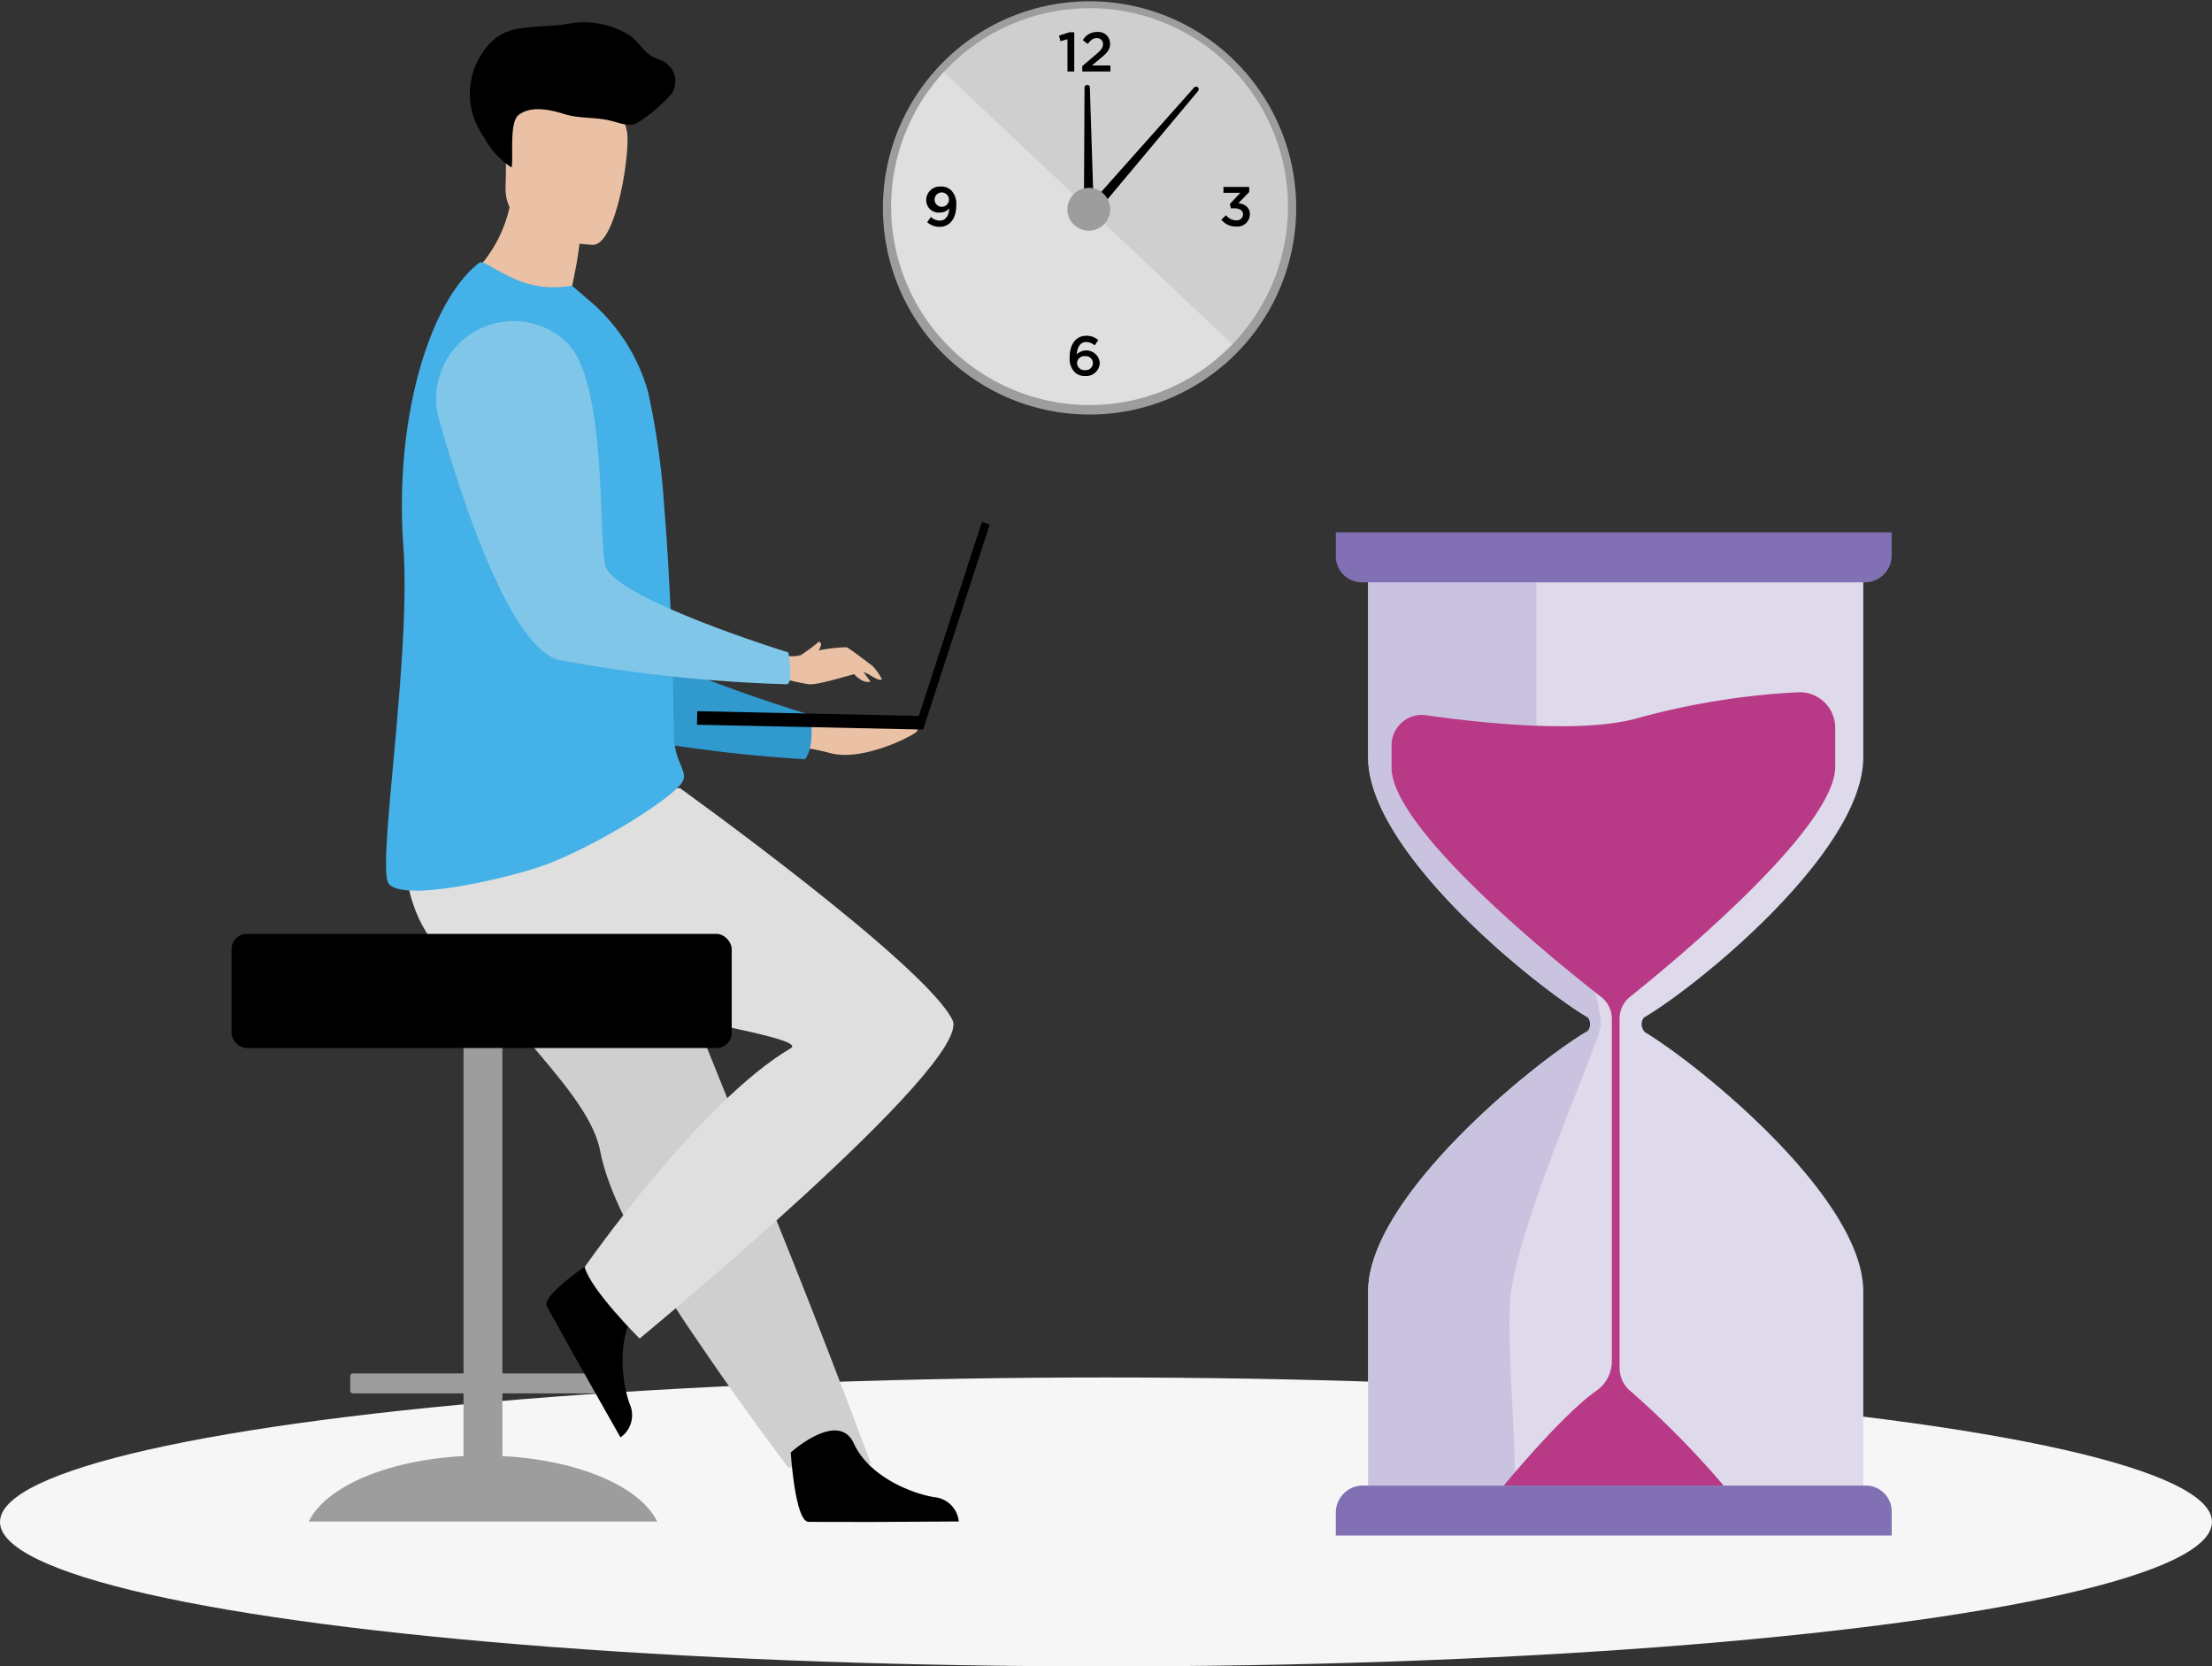 <svg id="Group_168" data-name="Group 168" xmlns="http://www.w3.org/2000/svg" width="143.52" height="108.126" viewBox="0 0 143.52 108.126">
  <rect x="0" y="0" width="143.52" height="108.126" fill="#333333" stroke="none"/>
  <ellipse id="Ellipse_19" data-name="Ellipse 19" cx="71.76" cy="9.374" rx="71.76" ry="9.374" transform="translate(0 89.378)" fill="#f6f6f6"/>
  <g id="Group_130" data-name="Group 130" transform="translate(57.228 0)">
    <path id="Path_567" data-name="Path 567" d="M1092.609,603.342a13.215,13.215,0,1,1-13.215-13.215A13.17,13.17,0,0,1,1092.609,603.342Z" transform="translate(-1065.97 -589.86)" fill="#dfdfdf"/>
    <path id="Path_568" data-name="Path 568" d="M1223.511,603.342a13.171,13.171,0,0,1-3.64,9.108l-19.227-18.136a13.215,13.215,0,0,1,22.866,9.028Z" transform="translate(-1196.873 -589.86)" fill="#cfcfcf"/>
    <g id="Group_78" data-name="Group 78" transform="translate(11.482 2.075)">
      <path id="Path_569" data-name="Path 569" d="M1492.033,659.475l-.455.126-.094-.361.679-.217h.311v2.545h-.44Z" transform="translate(-1491.484 -659.006)"/>
      <path id="Path_570" data-name="Path 570" d="M1548.537,660.556l.87-.74c.347-.292.473-.455.473-.682a.379.379,0,0,0-.408-.393c-.231,0-.39.126-.585.379l-.314-.245a1.036,1.036,0,0,1,.931-.531.758.758,0,0,1,.834.762c0,.4-.213.61-.657.978l-.52.433h1.2v.39h-1.827Z" transform="translate(-1547.025 -658.343)"/>
    </g>
    <g id="Group_79" data-name="Group 79" transform="translate(12.177 21.786)">
      <path id="Path_571" data-name="Path 571" d="M1518.005,1404.285a1.247,1.247,0,0,1-.31-.975c0-.772.368-1.375,1.083-1.375a1.145,1.145,0,0,1,.772.282l-.238.343a.839.839,0,0,0-.549-.22c-.375,0-.585.339-.606.8a.875.875,0,0,1,1.487.549.877.877,0,0,1-.938.859A.939.939,0,0,1,1518.005,1404.285Zm1.195-.585a.46.46,0,0,0-.516-.44.466.466,0,0,0-.512.451.473.473,0,0,0,.523.455A.461.461,0,0,0,1519.2,1403.7Z" transform="translate(-1517.695 -1401.935)"/>
    </g>
    <g id="Group_80" data-name="Group 80" transform="translate(22.013 12.127)">
      <path id="Path_572" data-name="Path 572" d="M1888.761,1039.684l.31-.289a.824.824,0,0,0,.664.332.4.4,0,0,0,.437-.39c0-.249-.227-.39-.581-.39h-.206l-.072-.278.682-.725H1888.9v-.386h1.671v.332l-.7.722c.4.058.744.264.744.718a.809.809,0,0,1-.884.8A1.2,1.2,0,0,1,1888.761,1039.684Z" transform="translate(-1888.761 -1037.558)"/>
    </g>
    <g id="Group_81" data-name="Group 81" transform="translate(2.871 12.106)">
      <path id="Path_573" data-name="Path 573" d="M1166.722,1039.051l.242-.339a.842.842,0,0,0,.578.238c.372,0,.6-.328.61-.794a.745.745,0,0,1-.592.267.8.8,0,0,1-.9-.809.879.879,0,0,1,.942-.874.906.906,0,0,1,.7.267,1.272,1.272,0,0,1,.307.971c0,.812-.4,1.375-1.083,1.375A1.2,1.2,0,0,1,1166.722,1039.051Zm1.415-1.462a.477.477,0,0,0-.527-.466.467.467,0,1,0,.527.466Z" transform="translate(-1166.664 -1036.741)"/>
    </g>
    <g id="Group_82" data-name="Group 82" transform="translate(0 0)">
      <path id="Path_574" data-name="Path 574" d="M1071.787,606.966a13.407,13.407,0,1,1,5.235-1.057A13.366,13.366,0,0,1,1071.787,606.966Zm0-26.364a12.874,12.874,0,1,0,5.027,1.015A12.834,12.834,0,0,0,1071.787,580.6Z" transform="translate(-1058.339 -580.069)" fill="#9d9d9d"/>
    </g>
    <g id="Group_83" data-name="Group 83" transform="translate(13.098 5.511)">
      <path id="Path_575" data-name="Path 575" d="M1552.819,796.351h-.091a.276.276,0,0,1-.288-.271l.042-7.961a.168.168,0,0,1,.169-.163h0a.168.168,0,0,1,.175.159l.255,7.973A.261.261,0,0,1,1552.819,796.351Z" transform="translate(-1552.44 -787.957)"/>
    </g>
    <g id="Group_84" data-name="Group 84" transform="translate(13.619 13.346) rotate(-70)">
      <path id="Path_576" data-name="Path 576" d="M.015.259.047.173A.309.309,0,0,1,.46.027L9.452,3.6a.186.186,0,0,1,.122.23h0a.187.187,0,0,1-.244.092L.214.619A.291.291,0,0,1,.015.259Z" transform="translate(0 0)"/>
    </g>
    <path id="Path_577" data-name="Path 577" d="M1512.05,1041.323a1.389,1.389,0,1,1,1.412,1.366A1.39,1.39,0,0,1,1512.05,1041.323Z" transform="translate(-1500.022 -1027.721)" fill="#9d9d9d"/>
  </g>
  <g id="Group_114" data-name="Group 114" transform="translate(29.275 24.291)">
    <path id="Path_658" data-name="Path 658" d="M2300.687,2907.451a24.918,24.918,0,0,0,3.583.138c1.956-.117,4.366-.166,4.813.354s.447.521-.421.979c-.677.357-3.285,1.507-5.047.962a13.758,13.758,0,0,0-4.01-.435Z" transform="translate(-2279.125 -2885.338)" fill="#eac1a4"/>
    <path id="Path_659" data-name="Path 659" d="M2101.967,2696.926s3.763,18.637,8.242,20.06a96.742,96.742,0,0,0,14.707,2.038s.659-.6.354-2.877c0,0-10.223-3.077-11.763-4.991-2.292-2.846.59-12.222-2.23-14.856S2103.915,2692.732,2101.967,2696.926Z" transform="translate(-2101.967 -2694.051)" fill="#3099ce"/>
  </g>
  <path id="Rectangle_203" data-name="Rectangle 203" d="M.337,0H2.184a.337.337,0,0,1,.337.337V31.726a.336.336,0,0,1-.336.336H.337A.337.337,0,0,1,0,31.725V.337A.337.337,0,0,1,.337,0Z" transform="translate(32.596 96.62) rotate(180)" fill="#9d9d9d"/>
  <path id="Path_660" data-name="Path 660" d="M2012.747,3375.363c1.185-2.453,5.8-4.282,11.305-4.282s10.12,1.829,11.305,4.282Z" transform="translate(-1992.717 -3276.635)" fill="#9d9d9d"/>
  <path id="Rectangle_204" data-name="Rectangle 204" d="M.173,0H17.051a.172.172,0,0,1,.172.172v.947a.173.173,0,0,1-.173.173H.173A.173.173,0,0,1,0,1.119V.173A.173.173,0,0,1,.173,0Z" transform="translate(39.947 90.41) rotate(180)" fill="#9d9d9d"/>
  <path id="Path_661" data-name="Path 661" d="M2078.428,2958.822a33.061,33.061,0,0,0,2.588,3.7c2.847,3.595,5.947,6.558,6.487,9.359a12.675,12.675,0,0,0,.5,1.793c.226.642.5,1.316.826,2.014a62.029,62.029,0,0,0,4.819,8.238c3.119,4.621,6.051,8.477,6.051,8.477l5.378-.229c-.215-.539-2.561-6.919-5.7-14.717l-3.937-9.779c-.174-.434-.348-.865-.521-1.293-.4-.994-.793-1.972-1.177-2.924l-5.293-13.152s-11.775-4.461-13-1.571C2074.444,2951.124,2075.265,2953.459,2078.428,2958.822Z" transform="translate(-2048.56 -2897.185)" fill="#cfcfcf"/>
  <path id="Path_662" data-name="Path 662" d="M2314.581,3356.772s.275,4.438,1.134,4.5c.114.009,4.354.009,4.354.009l5.413-.031a1.756,1.756,0,0,0-1.618-1.58c-1.582-.276-4.231-1.388-5.189-3.479C2317.667,3353.991,2314.581,3356.772,2314.581,3356.772Z" transform="translate(-2263.274 -3262.529)"/>
  <path id="Path_663" data-name="Path 663" d="M2164.972,3246.774s-3.741,2.4-3.378,3.184c.048.1,2.115,3.806,2.115,3.806l2.667,4.711a1.756,1.756,0,0,0,.591-2.183c-.531-1.516-.851-4.37.508-6.227C2168.9,3248.113,2164.972,3246.774,2164.972,3246.774Z" transform="translate(-2126.118 -3165.209)"/>
  <path id="Path_664" data-name="Path 664" d="M2090.576,2953.167s15.939,11.449,17.679,15.046c1.36,2.81-20.3,20.665-20.3,20.665s-3.155-3.125-3.567-4.637c0,0,7.461-10.722,13.373-14.2,1.76-1.036-21.1-3.566-23.579-7.417s-1.111-8.948-1.111-8.948Z" transform="translate(-2046.455 -2902.026)" fill="#dfdfdf"/>
  <rect id="Rectangle_205" data-name="Rectangle 205" width="32.451" height="7.406" rx="0.989" transform="translate(47.475 68.002) rotate(180)"/>
  <path id="Path_665" data-name="Path 665" d="M2115.356,2574.877a8.338,8.338,0,0,1,2.251,2.04c-3.541.916-9.411-2.365-9.411-2.365a8.688,8.688,0,0,0,3.124-4.9q.064-.255.116-.522a10.646,10.646,0,0,0,.192-1.842l1.627,1.457,2.7,2.423a23.226,23.226,0,0,1-.4,2.735Q2115.471,2574.359,2115.356,2574.877Z" transform="translate(-2078.275 -2556.135)" fill="#eac1a4"/>
  <path id="Path_666" data-name="Path 666" d="M2080.473,2657.337a.9.9,0,0,1-.031.109c-.341.957-5.5,4.207-8.976,5.5-2.173.805-9.711,2.606-10.207,1.055-.576-1.8,1.532-14.9,1.023-21.719-.6-8.339,1.711-15.929,4.921-18.407.242-.178.723.3,2.114.956a6.214,6.214,0,0,0,3.9.519l1.076.925a12.017,12.017,0,0,1,3.865,5.965,49.1,49.1,0,0,1,1.051,7.492c.1,1.184.183,2.42.257,3.667.114,1.987.214,3.991.263,5.9,0,.036,0,.072,0,.11v.069c.02.193.023.4.025.595s.011.385.016.574c.035,1.491.033,2.875.085,4.072a4.309,4.309,0,0,0,.275,1.374,8.787,8.787,0,0,1,.329.851A.89.89,0,0,1,2080.473,2657.337Z" transform="translate(-2036.112 -2606.82)" fill="#44b1e8"/>
  <path id="Path_668" data-name="Path 668" d="M2141.652,2526.949s-5.837-.148-5.689-3.782-.505-6.1,3.229-6.16,4.4,1.358,4.646,2.582S2143.175,2526.894,2141.652,2526.949Z" transform="translate(-2103.162 -2511.06)" fill="#eac1a4"/>
  <g id="Group_115" data-name="Group 115" transform="translate(45.222 33.872)">
    <rect id="Rectangle_206" data-name="Rectangle 206" width="0.534" height="13.985" transform="translate(14.672 13.465) rotate(-161.999)"/>
    <rect id="Rectangle_207" data-name="Rectangle 207" width="14.675" height="0.878" transform="translate(14.672 13.465) rotate(-178.776)"/>
  </g>
  <g id="Group_116" data-name="Group 116" transform="translate(50.709 41.626)">
    <path id="Path_671" data-name="Path 671" d="M2308.963,2865.143a2.046,2.046,0,0,0,1.1,0,10.393,10.393,0,0,1,2.973-.51c.34.17,1.4,1.019,1.656,1.189a3.563,3.563,0,0,1,.637.892c-.235.171-.869-.411-1.188-.454s-2.868.857-3.569.772a13.584,13.584,0,0,1-1.763-.4Z" transform="translate(-2308.814 -2864.262)" fill="#eac1a4"/>
    <path id="Path_672" data-name="Path 672" d="M2351.058,2877.471c0,.039.7,1.124,1.393.929l-.6-.816Z" transform="translate(-2346.681 -2875.8)" fill="#eac1a4"/>
    <path id="Path_673" data-name="Path 673" d="M2320.905,2862.228a12.412,12.412,0,0,0,1.185-.881s.141.094.126.224a1.725,1.725,0,0,1-.3.577Z" transform="translate(-2319.653 -2861.347)" fill="#eac1a4"/>
  </g>
  <path id="Path_674" data-name="Path 674" d="M2100.681,2661.659a5.025,5.025,0,0,0-8.087,5.208c1.576,5.544,4.619,14.689,7.749,15.578a96.689,96.689,0,0,0,14.763,1.58s.526.2.151-2.064c0,0-10.633-3.284-11.8-5.446-.625-1.158.211-12.235-2.69-14.78Z" transform="translate(-2064.105 -2639.627)" fill="#7fc6e9"/>
  <g id="Group_118" data-name="Group 118" transform="translate(86.672 34.542)">
    <path id="Path_675" data-name="Path 675" d="M1202.031,2675.366a.726.726,0,0,0,.011.861.34.34,0,0,1,.039.065c3.549,2.132,14.193,10.758,14.193,16.838v12.6H1184.15v-12.6c0-6.119,10.79-14.882,14.26-16.9h0a.737.737,0,0,0,.148-.435.76.76,0,0,0-.148-.441c-3.479-2.062-14.261-10.76-14.261-16.878v-12.6h32.125v12.6C1216.276,2664.587,1205.521,2673.332,1202.031,2675.366Z" transform="translate(-1182.052 -2643.877)" fill="#ded9eb"/>
    <path id="Rectangle_208" data-name="Rectangle 208" d="M1.755,0H34.384a1.683,1.683,0,0,1,1.683,1.683V3.244a0,0,0,0,1,0,0H0a0,0,0,0,1,0,0V1.755A1.755,1.755,0,0,1,1.755,0Z" transform="translate(0 61.849)" fill="#8171b4"/>
    <path id="Path_676" data-name="Path 676" d="M1193.346,2693.905c-.164,2.819.372,8.9.323,11.821h-9.519v-12.6c0-6.119,10.79-14.882,14.26-16.9h0a.737.737,0,0,0,.148-.435.76.76,0,0,0-.148-.441c-3.479-2.062-14.261-10.76-14.261-16.878v-12.6h6.368l4.546,1.244v9.96a12.057,12.057,0,0,0,.677,5.687c1.127,2.817,3.547,11.858,3.51,13.032S1193.628,2689.073,1193.346,2693.905Z" transform="translate(-1182.052 -2643.877)" fill="#cac3df"/>
    <path id="Path_677" data-name="Path 677" d="M1240.264,2809.565a48.506,48.506,0,0,0-10.712,1.747c-3.708.936-10.1.231-13.485-.253a1.968,1.968,0,0,0-2.248,1.948v1.452c0,4,10.762,12.665,13.608,14.886a1.775,1.775,0,0,1,.683,1.4v22.243a2.323,2.323,0,0,1-1,1.9c-2.238,1.567-6.01,6.151-6.01,6.151h14.264a60.467,60.467,0,0,0-5.972-6.066,1.979,1.979,0,0,1-.779-1.572v-22.665a1.792,1.792,0,0,1,.672-1.4c2.79-2.235,13.318-10.931,13.318-14.928v-2.54A2.307,2.307,0,0,0,1240.264,2809.565Z" transform="translate(-1210.203 -2799.192)" fill="#b83986"/>
    <path id="Rectangle_209" data-name="Rectangle 209" d="M0,0H36.067a0,0,0,0,1,0,0V1.489a1.755,1.755,0,0,1-1.755,1.755H1.693A1.693,1.693,0,0,1,0,1.551V0A0,0,0,0,1,0,0Z" transform="translate(0 0)" fill="#8171b4"/>
  </g>
  <path id="Path_681" data-name="Path 681" d="M11.553,1.459a2.352,2.352,0,0,1-.539-.148c-.576-.251-.98-.754-1.592-.989a5.6,5.6,0,0,0-4.006.1C4.251.915,2.664,1.1,1.622,1.761A3.176,3.176,0,0,0,.6,2.892,4.783,4.783,0,0,0,.863,7.943a6.839,6.839,0,0,0,.8.9,5.127,5.127,0,0,0,2.088,1.472c-.02-.69-.768-2.828-.27-3.423.66-.788,1.956-.768,2.885-.681,1.107.1,2.017-.252,3.121-.2.562.028,1.2.141,1.629-.221a9.783,9.783,0,0,0,1.8-2.331A1.474,1.474,0,0,0,12.6,1.915,1.632,1.632,0,0,0,11.553,1.459Z" transform="matrix(0.978, 0.208, -0.208, 0.978, 31.672, 0)"/>
</svg>
